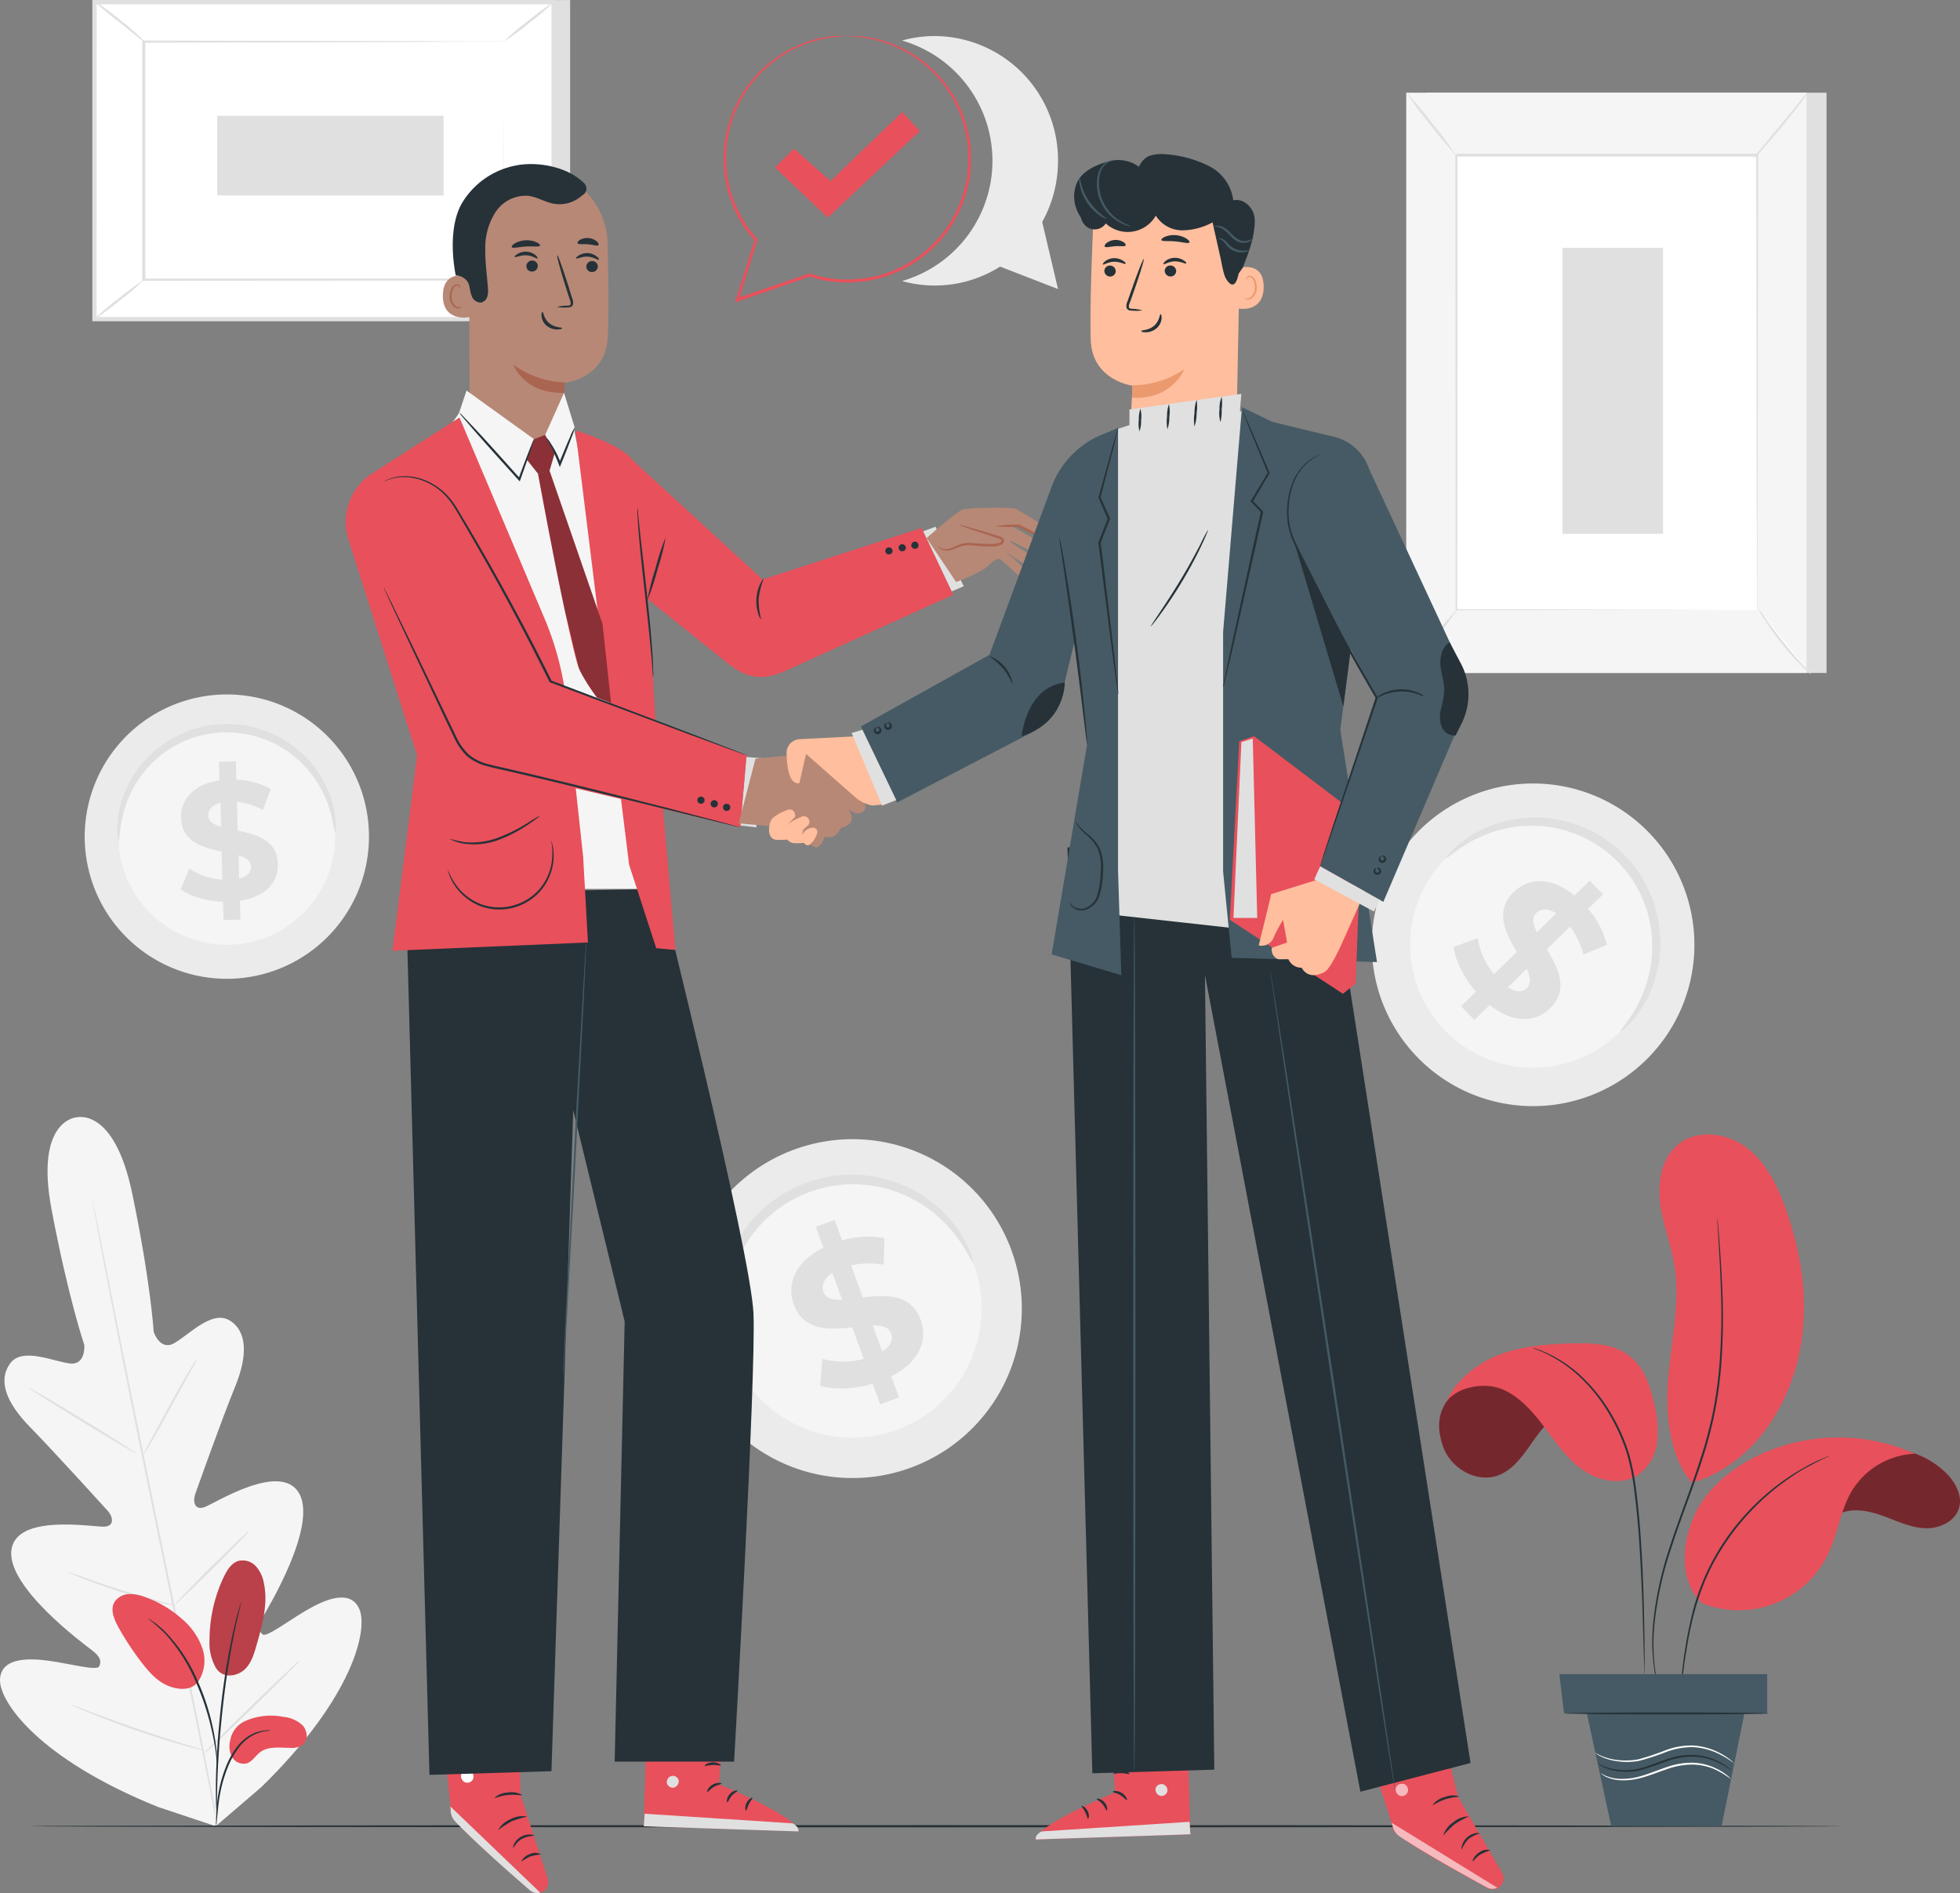 <svg xmlns="http://www.w3.org/2000/svg" viewBox="0 0 458.5 442.74"><rect x="0" y="0" width="458.5" height="442.74" fill="#808080" stroke="none"/><defs><style>.cls-1{fill:#f5f5f5;}.cls-2{fill:#e0e0e0;}.cls-3{fill:#fff;}.cls-4{fill:#ebebeb;}.cls-5{fill:#263238;}.cls-6{fill:#e8505b;}.cls-7{fill:#455a64;}.cls-8{fill:#b78876;}.cls-9{fill:#aa6550;}.cls-10{fill:#ffbe9d;}.cls-11{opacity:0.4;}.cls-12{opacity:0.6;}.cls-13{fill:#eb996e;}.cls-14{opacity:0.5;}.cls-15{opacity:0.2;}</style></defs><title>IMMAGINE_ACCORDO COMMERCIALE</title><g id="Livello_2" data-name="Livello 2"><g id="Background_Complete" data-name="Background Complete"><path class="cls-1" d="M17.63,261.38s9-3,13.32,17.82,5,32.27,5,32.27,1.42,4.49,4.72,2.71,8.84-7.88,13-5.39S58,317,55,324.31,46.17,348,45.65,349.48s-.27,3.87,2.18,3S65.74,341.67,70,349.3,62.73,376,61.5,378.15s-1,3.21-.12,4.07,5.81-3,10.33-5.63,10.21-4.94,12.32-.34-1.14,20.44-22.86,41.68l-10.71,9.18L37,422.62C8.85,411.28-.19,397.88,0,392.82s6.34-5.12,11.52-4.39,11.17,2.42,11.7,1.27.28-2.23-1.67-3.72S1.6,371.24,2.66,362.56s19.16-5.37,21.74-5.51,1.9-2.48.87-3.62S12.55,339.4,7,333.73s-7.55-10.87-4.6-14.89c2.85-3.87,10.3-.34,14,.05s3.33-4.31,3.33-4.31S16,303.72,12.06,282.86s5.76-21.53,5.76-21.53"/><path class="cls-2" d="M50.54,424.14c-2.95-15.3-7.2-36.42-12-59.72S29.48,320,26.45,304.73c-1.5-7.63-2.73-13.81-3.57-18.11-.43-2.12-.75-3.77-1-4.92-.12-.55-.2-1-.27-1.28a3.59,3.59,0,0,0-.11-.43l.06.44c.06.31.13.74.22,1.29.21,1.15.51,2.81.89,4.94.78,4.29,1.95,10.48,3.43,18.14,2.94,15.3,7.2,36.41,12,59.71s9.08,44.41,12.11,59.7"/><path class="cls-2" d="M46.19,317.64a5.15,5.15,0,0,0-.6.83c-.36.54-.86,1.35-1.47,2.35-1.22,2-2.82,4.82-4.53,8s-3.18,5.88-4.34,8.05c-.52.95-1,1.76-1.33,2.43a4.28,4.28,0,0,0-.45.92,4.3,4.3,0,0,0,.61-.82c.36-.55.87-1.36,1.46-2.36,1.2-2,2.76-4.86,4.47-8l4.4-8c.53-.95,1-1.76,1.34-2.43A3.9,3.9,0,0,0,46.19,317.64Z"/><path class="cls-2" d="M32.16,340.08c.07-.12-5.59-3.68-12.62-8s-12.81-7.67-12.88-7.55,5.58,3.68,12.62,8S32.09,340.19,32.16,340.08Z"/><path class="cls-2" d="M41.1,375.53a4.21,4.21,0,0,0-1-.33l-2.73-.74c-2.3-.63-5.48-1.51-9-2.6s-6.59-2.18-8.84-3l-2.66-.95a4.59,4.59,0,0,0-1-.3,4,4,0,0,0,.93.48c.61.27,1.5.65,2.61,1.09,2.23.89,5.33,2,8.82,3.13s6.69,1.93,9,2.47c1.17.27,2.11.47,2.77.6A4.62,4.62,0,0,0,41.1,375.53Z"/><path class="cls-2" d="M58.27,358a3.92,3.92,0,0,0-.75.61c-.46.42-1.11,1-1.91,1.79-1.6,1.53-3.78,3.66-6.17,6S44.9,371,43.36,372.6c-.76.8-1.38,1.44-1.8,1.9a3.48,3.48,0,0,0-.61.74s.29-.19.74-.61,1.12-1,1.91-1.79c1.6-1.52,3.79-3.65,6.18-6s4.53-4.55,6.07-6.13c.77-.8,1.38-1.45,1.8-1.9A3.79,3.79,0,0,0,58.27,358Z"/><path class="cls-2" d="M70.14,388.33a6.72,6.72,0,0,0-1,.79l-2.45,2.29c-2.06,1.94-4.88,4.65-8,7.67s-5.88,5.76-7.87,7.77l-2.35,2.4a6.55,6.55,0,0,0-.82.92,5.43,5.43,0,0,0,1-.79l2.45-2.28c2.06-2,4.88-4.66,8-7.68S65,393.66,67,391.65l2.34-2.39A6.9,6.9,0,0,0,70.14,388.33Z"/><path class="cls-2" d="M48.12,409.5a7,7,0,0,0-1.24-.45L43.45,408c-2.89-.9-6.89-2.16-11.26-3.67s-8.29-3-11.13-4L17.7,399a7.31,7.31,0,0,0-1.25-.41,7.17,7.17,0,0,0,1.18.59c.77.35,1.9.84,3.31,1.41,2.8,1.16,6.71,2.68,11.1,4.18s8.39,2.72,11.31,3.54c1.47.4,2.65.72,3.48.92A6.82,6.82,0,0,0,48.12,409.5Z"/><rect class="cls-2" x="333.65" y="21.68" width="93.63" height="135.71"/><rect class="cls-1" x="328.96" y="21.68" width="93.63" height="135.71"/><rect class="cls-3" x="340.6" y="36.38" width="70.36" height="106.31"/><path class="cls-2" d="M411,142.69s0-.18,0-.52,0-.85,0-1.51c0-1.33,0-3.29,0-5.83,0-5.09,0-12.52-.06-21.9,0-18.74-.07-45.29-.12-76.55l.24.23-70.36,0h0l.25-.25c0,40.1,0,77.08-.05,106.31l-.2-.2,51.21.1,14.15.06,3.71,0,1.29,0s-.42,0-1.24,0l-3.68,0-14.1,0-51.34.1h-.21v-.2c0-29.23,0-66.21-.05-106.31v-.26h.26l70.36,0h.23v.23c-.05,31.32-.09,57.92-.11,76.71,0,9.35-.05,16.76-.07,21.84,0,2.52,0,4.46,0,5.79,0,.64,0,1.13,0,1.48S411,142.69,411,142.69Z"/><path class="cls-2" d="M422.85,21.68a15.9,15.9,0,0,1-1.67,2.43c-1.08,1.45-2.63,3.43-4.39,5.57s-3.41,4-4.63,5.38a15.69,15.69,0,0,1-2.06,2.1,18,18,0,0,1,1.79-2.34l4.51-5.47c1.7-2.07,3.25-3.94,4.5-5.47A19.28,19.28,0,0,1,422.85,21.68Z"/><path class="cls-3" d="M411.32,142.35a86.86,86.86,0,0,0,12.27,15.35"/><path class="cls-2" d="M423.59,157.7a14.41,14.41,0,0,1-2.14-1.95,66.57,66.57,0,0,1-4.63-5.22,67.55,67.55,0,0,1-4.08-5.67,13.33,13.33,0,0,1-1.42-2.51,19.48,19.48,0,0,1,1.72,2.31c1,1.45,2.49,3.43,4.18,5.55s3.31,4,4.49,5.29A18.77,18.77,0,0,1,423.59,157.7Z"/><path class="cls-3" d="M329,157.28l12.26-15.13"/><path class="cls-2" d="M341.21,142.15a91.27,91.27,0,0,1-5.93,7.73,92.57,92.57,0,0,1-6.33,7.4,92.87,92.87,0,0,1,5.93-7.72A93.93,93.93,0,0,1,341.21,142.15Z"/><path class="cls-2" d="M329,21.68a83.94,83.94,0,0,1,6,7.12,84.45,84.45,0,0,1,5.55,7.43,82.84,82.84,0,0,1-6-7.12A83.47,83.47,0,0,1,329,21.68Z"/><rect class="cls-2" x="365.48" y="57.96" width="23.56" height="66.89"/><polygon class="cls-2" points="133.37 0 133.37 74.78 25.97 74.78 22.11 0.52 133.37 0"/><rect class="cls-3" x="38.76" y="-16.13" width="74.09" height="107.4" transform="translate(38.23 113.37) rotate(-90)"/><path class="cls-2" d="M130,75.13H21.6V0H130Zm-107.4-1H129V1H22.61Z"/><rect class="cls-3" x="33.74" y="9.73" width="84.13" height="55.68"/><path class="cls-2" d="M117.87,9.73h-.41l-1.2,0-4.62,0L94.3,9.85,33.74,10,34,9.73c0,17,0,35.86,0,55.68h0l-.26-.26,84.13,0-.21.21c0-16.94.08-30.84.11-40.51,0-4.84,0-8.62,0-11.21q0-1.92,0-2.94c0-.67,0-1,0-1s0,.32,0,1,0,1.64,0,2.9c0,2.58,0,6.34,0,11.16,0,9.7.06,23.64.11,40.64v.21h-.21l-84.13.06h-.27v-.27h0c0-19.82,0-38.67,0-55.68V9.48h.25l60.72.12,17.28.06,4.57,0h1.17Z"/><path class="cls-2" d="M22.1.32A8.72,8.72,0,0,1,24,1.51c1.1.79,2.6,1.92,4.21,3.21s3,2.52,4,3.43a8.94,8.94,0,0,1,1.54,1.58c-.1.11-2.69-2-5.91-4.59A60.94,60.94,0,0,1,22.1.32Z"/><path class="cls-2" d="M129.5.52a51.44,51.44,0,0,1-5.65,4.81,52,52,0,0,1-6,4.4,51.44,51.44,0,0,1,5.65-4.81A53.5,53.5,0,0,1,129.5.52Z"/><path class="cls-3" d="M129.42,74.63l-12-9.71"/><path class="cls-2" d="M117.44,64.92a57.5,57.5,0,0,1,6.16,4.65,56.38,56.38,0,0,1,5.82,5.06A56.36,56.36,0,0,1,123.26,70,56.38,56.38,0,0,1,117.44,64.92Z"/><path class="cls-2" d="M22.1,74.62a50.44,50.44,0,0,1,5.6-4.76,51.58,51.58,0,0,1,5.92-4.35A49.72,49.72,0,0,1,28,70.27,50.17,50.17,0,0,1,22.1,74.62Z"/><rect class="cls-2" x="67.97" y="9.93" width="18.64" height="52.94" transform="translate(40.89 113.69) rotate(-90)"/><path class="cls-4" d="M384.66,248.28A37.73,37.73,0,1,1,386,195,37.7,37.7,0,0,1,384.66,248.28Z"/><path class="cls-1" d="M378.49,241.76a28.76,28.76,0,1,1,1-40.61A28.73,28.73,0,0,1,378.49,241.76Z"/><path class="cls-2" d="M379.14,241.14c-.13-.13.7-1.08,2-2.94a30.26,30.26,0,0,0,4.12-8.47,29.64,29.64,0,0,0,1.17-6.35A28.39,28.39,0,0,0,386,216a26.54,26.54,0,0,0-1-3.86,28.16,28.16,0,0,0-1.64-3.82,27.1,27.1,0,0,0-2.28-3.66,30.48,30.48,0,0,0-2.89-3.37,31.31,31.31,0,0,0-3.39-2.86,26.61,26.61,0,0,0-3.68-2.24,27,27,0,0,0-3.84-1.61,26.5,26.5,0,0,0-3.87-1,28.73,28.73,0,0,0-7.38-.38,29.55,29.55,0,0,0-6.35,1.23,30.58,30.58,0,0,0-8.43,4.2c-1.84,1.3-2.78,2.14-2.91,2s.65-1.14,2.38-2.68a26.55,26.55,0,0,1,8.46-5,28.67,28.67,0,0,1,14.56-1.38,27.81,27.81,0,0,1,4.18,1,29.34,29.34,0,0,1,8.15,4.07,29,29,0,0,1,6.78,6.72,29.25,29.25,0,0,1,2.43,4,28.82,28.82,0,0,1,1.71,4.15,26.87,26.87,0,0,1,1,4.16,28.9,28.9,0,0,1-1.24,14.59,26.7,26.7,0,0,1-4.92,8.5C380.27,240.47,379.23,241.23,379.14,241.14Z"/><path class="cls-2" d="M348.49,235.05l-3.58,3.5-3.12-3.2,3.48-3.41c-2.9-3.36-4.87-7.36-5.21-10.47l5.62-2.05a18,18,0,0,0,3.79,8.43l5.34-5.22c-2.6-4.39-5.29-9.52-.71-14,3.4-3.31,8.71-3.69,14.22.8l3.56-3.46,3.12,3.2-3.49,3.4A20.27,20.27,0,0,1,375.9,221l-5.5,2.24a18.59,18.59,0,0,0-3.11-6.53L361.84,222c2.64,4.36,5.26,9.42.75,13.83C359.26,239.1,354,239.48,348.49,235.05Zm11-17,4.55-4.43c-2-1.32-3.63-1.09-4.69-.06S358.59,216.2,359.52,218Zm-2.34,13c1.12-1.1.82-2.62,0-4.46l-4.42,4.31C354.63,232.18,356.15,232.08,357.18,231.08Z"/><path class="cls-4" d="M236.82,293a39.62,39.62,0,1,1-50.37-24.38A39.57,39.57,0,0,1,236.82,293Z"/><path class="cls-1" d="M227.92,296.11a30.19,30.19,0,1,1-38.39-18.58A30.17,30.17,0,0,1,227.92,296.11Z"/><path class="cls-2" d="M227.6,295.21c-.17.07-.73-1.14-1.94-3.17a32.51,32.51,0,0,0-6.32-7.6,31.13,31.13,0,0,0-5.58-3.88,30.5,30.5,0,0,0-7.24-2.76,27.72,27.72,0,0,0-4.14-.69A28.83,28.83,0,0,0,198,277a30.23,30.23,0,0,0-4.48.59,31.65,31.65,0,0,0-4.47,1.32,31.3,31.3,0,0,0-4.21,2,28.28,28.28,0,0,0-3.74,2.55,27.58,27.58,0,0,0-3.2,3,28.43,28.43,0,0,0-2.62,3.27,30,30,0,0,0-3.56,6.89,31.34,31.34,0,0,0-1.57,6.61,31.91,31.91,0,0,0,.36,9.87c.45,2.32.84,3.6.67,3.66s-.81-1.11-1.54-3.44a28,28,0,0,1-1.12-10.25,30.2,30.2,0,0,1,5-14.53,29.44,29.44,0,0,1,2.76-3.57,30,30,0,0,1,3.4-3.25,31.14,31.14,0,0,1,4-2.78,33.13,33.13,0,0,1,4.53-2.17,34,34,0,0,1,4.83-1.41,31.07,31.07,0,0,1,4.84-.6,29.4,29.4,0,0,1,4.71.16,28.67,28.67,0,0,1,4.43.82,30.78,30.78,0,0,1,7.67,3.16,30.47,30.47,0,0,1,5.74,4.34,28,28,0,0,1,6,8.38C227.46,293.84,227.73,295.17,227.6,295.21Z"/><path class="cls-2" d="M208.51,321.89l1.79,4.94-4.41,1.6-1.75-4.81c-4.46,1.32-9.15,1.47-12.27.46l.48-6.27a19.05,19.05,0,0,0,9.7,0l-2.68-7.37c-5.33.58-11.4.93-13.69-5.38-1.69-4.68.25-9.93,6.94-13.25l-1.78-4.9,4.41-1.6,1.75,4.81a21.22,21.22,0,0,1,9.93-.56l-.23,6.23a19.21,19.21,0,0,0-7.59.16l2.72,7.5c5.32-.63,11.3-1,13.55,5.27C217.05,313.35,215.14,318.54,208.51,321.89ZM197,304l-2.28-6.27c-2.14,1.38-2.6,3-2.08,4.45S194.85,304.07,197,304Zm11.45,7.88c-.56-1.54-2.14-1.92-4.28-1.89l2.21,6.09C208.43,314.77,209,313.27,208.47,311.86Z"/><path class="cls-4" d="M86.31,195.18a33.25,33.25,0,1,1-33.66-32.76A33.21,33.21,0,0,1,86.31,195.18Z"/><path class="cls-1" d="M78.4,195.28a25.34,25.34,0,1,1-25.65-25A25.3,25.3,0,0,1,78.4,195.28Z"/><path class="cls-2" d="M78.39,194.48c-.16,0-.28-1.1-.71-3a26.84,26.84,0,0,0-3-7.73,26.49,26.49,0,0,0-3.41-4.56,26,26,0,0,0-5-4.12,22.49,22.49,0,0,0-3.12-1.64,23.86,23.86,0,0,0-3.45-1.23,25.1,25.1,0,0,0-3.73-.72A26.71,26.71,0,0,0,52,171.3a27.42,27.42,0,0,0-3.88.48,25.19,25.19,0,0,0-3.65,1,25.1,25.1,0,0,0-6.3,3.44,25.14,25.14,0,0,0-4.65,4.55,25.4,25.4,0,0,0-3,4.84,27,27,0,0,0-2.33,8c-.26,2-.28,3.08-.44,3.08s-.35-1.1-.31-3.14a23.34,23.34,0,0,1,1.82-8.46,25.36,25.36,0,0,1,3-5.26,26.51,26.51,0,0,1,4.85-5,26,26,0,0,1,3.14-2.1,25,25,0,0,1,3.58-1.69,26.27,26.27,0,0,1,3.93-1.16,28.73,28.73,0,0,1,4.19-.52,26.77,26.77,0,0,1,4.21.16,25.09,25.09,0,0,1,4,.8,24.81,24.81,0,0,1,3.71,1.37,24.43,24.43,0,0,1,3.31,1.82,25.39,25.39,0,0,1,8.69,9.53,23.29,23.29,0,0,1,2.56,8.27C78.64,193.35,78.5,194.48,78.39,194.48Z"/><path class="cls-2" d="M56.12,210.67l.12,4.41-3.94.11-.12-4.29c-3.9-.14-7.68-1.26-9.89-2.89l2-4.87A15.91,15.91,0,0,0,52,205.73l-.17-6.58c-4.41-.94-9.33-2.27-9.48-7.9-.11-4.18,2.82-7.84,9-8.72l-.12-4.37,3.94-.11.12,4.29a17.89,17.89,0,0,1,8.06,2.19l-1.84,4.9a16.24,16.24,0,0,0-6.09-1.89l.19,6.7c4.4.91,9.24,2.24,9.39,7.79C65.18,206.13,62.28,209.76,56.12,210.67Zm-4.41-17.31-.15-5.59c-2.08.53-2.87,1.69-2.84,3S50,192.86,51.71,193.36Zm7,9.32c0-1.38-1.2-2.1-2.91-2.65l.15,5.44C57.94,205,58.78,203.94,58.74,202.68Z"/><path class="cls-4" d="M243.8,51.91a29.37,29.37,0,0,0,3.7-14.3A29,29,0,0,0,218.66,8.43,28.52,28.52,0,0,0,211,9.48a29.27,29.27,0,0,1,0,56.25,28.56,28.56,0,0,0,22.95-3.38L247.5,67.6Z"/></g><g id="Floor"><path class="cls-5" d="M431.32,427.11c0,.14-95.09.26-212.36.26s-212.38-.12-212.38-.26,95.07-.26,212.38-.26S431.32,427,431.32,427.11Z"/></g><g id="Character_1" data-name="Character 1"><path class="cls-6" d="M121,395l.81,24.88,6.32,19.5a2.54,2.54,0,0,1-1.8,3.26h0a2.54,2.54,0,0,1-2.28-.53c-4-3.43-18.63-16.11-18.59-17.93,0-2.11-2.61-26.19-2.61-26.19Z"/><path class="cls-2" d="M126.37,442.64l-21-20.14.06,1.05a3.82,3.82,0,0,0,1.05,2.44c1.68,1.77,6.43,6.55,17.51,16.13a2.56,2.56,0,0,0,2.35.52Z"/><path class="cls-3" d="M110.06,414.2a1.53,1.53,0,0,1,.53,2,1.47,1.47,0,0,1-2,.54,1.62,1.62,0,0,1-.56-2.11,1.55,1.55,0,0,1,2.11-.34"/><path class="cls-5" d="M120.08,432.1c.14.06.63-1.27,2.07-2.06a7.72,7.72,0,0,1,2.83-.7c0-.07-.3-.24-.89-.29a4.07,4.07,0,0,0-3.79,2.13C120,431.71,120,432.08,120.08,432.1Z"/><path class="cls-5" d="M122,435.33a19.54,19.54,0,0,1,2.14-1.19,21.15,21.15,0,0,1,2.41-.45,2.85,2.85,0,0,0-2.6-.07C122.55,434.13,121.9,435.27,122,435.33Z"/><path class="cls-5" d="M116.54,428a28.39,28.39,0,0,1,3.19-2.06,24.78,24.78,0,0,1,3.64-1.06,5.63,5.63,0,0,0-3.87.56A5.76,5.76,0,0,0,116.54,428Z"/><path class="cls-5" d="M115.66,420.47c.08.15,1.42-.5,3.2-.67s3.23.19,3.27,0a4.88,4.88,0,0,0-3.32-.57A5,5,0,0,0,115.66,420.47Z"/><path class="cls-5" d="M115.24,413.17a12.14,12.14,0,0,1,3.31-.78,11.93,11.93,0,0,1,3.34.64s-.25-.35-.84-.65a5.55,5.55,0,0,0-5,.11C115.48,412.81,115.2,413.12,115.24,413.17Z"/><path class="cls-5" d="M118.43,411a2.15,2.15,0,0,0,0-.94,6.53,6.53,0,0,0-.88-2.42,2.94,2.94,0,0,0-1.32-1.32,1,1,0,0,0-1.14.29,1.62,1.62,0,0,0-.33,1.15,3.58,3.58,0,0,0,3.34,3.15,4.18,4.18,0,0,0,4-2.41,1.46,1.46,0,0,0,0-1.21,1,1,0,0,0-1.08-.47,3.53,3.53,0,0,0-1.59.94,7.25,7.25,0,0,0-1.59,2,2.2,2.2,0,0,0-.33.88,11.63,11.63,0,0,1,2.17-2.62,3.39,3.39,0,0,1,1.41-.78.55.55,0,0,1,.59.25,1,1,0,0,1,0,.8,3.76,3.76,0,0,1-3.48,2.05,3.13,3.13,0,0,1-2.87-2.64,1.17,1.17,0,0,1,.2-.81.54.54,0,0,1,.62-.17,2.61,2.61,0,0,1,1.14,1.09A9.71,9.71,0,0,1,118.43,411Z"/><path class="cls-6" d="M169.48,398.7l-1.29,18.6s18.49,7.56,18.58,11l-36.17-1.21.82-29.07Z"/><path class="cls-2" d="M157.06,415.36A1.5,1.5,0,0,0,156,417a1.43,1.43,0,0,0,1.63,1.08,1.56,1.56,0,0,0,1.13-1.76,1.45,1.45,0,0,0-1.81-.93"/><path class="cls-2" d="M150.6,427.12l.2-2.93,34.61,2.25s1.58.76,1.36,1.89Z"/><path class="cls-5" d="M168.79,417.14c0,.18-.9.23-1.79.77s-1.37,1.26-1.53,1.19.13-1.09,1.22-1.72S168.83,417,168.79,417.14Z"/><path class="cls-5" d="M172.53,418.83c0,.18-.74.45-1.37,1.18s-.82,1.51-1,1.5-.25-1,.54-1.91S172.53,418.67,172.53,418.83Z"/><path class="cls-5" d="M174.53,423.45c-.16,0-.38-.86.11-1.81s1.32-1.31,1.39-1.16-.45.65-.84,1.43S174.71,423.44,174.53,423.45Z"/><path class="cls-5" d="M168.61,412.87c-.08.15-.88-.12-1.88-.08s-1.79.32-1.88.17.68-.76,1.86-.79S168.7,412.73,168.61,412.87Z"/><path class="cls-5" d="M168.8,409.11A3.41,3.41,0,0,1,167,409a8.44,8.44,0,0,1-1.88-.65,9.72,9.72,0,0,1-1-.58,2.31,2.31,0,0,1-.53-.45.76.76,0,0,1-.05-.94,1,1,0,0,1,.79-.38,2.17,2.17,0,0,1,.67.12,6.19,6.19,0,0,1,1.12.42,6.31,6.31,0,0,1,1.63,1.15c.81.81,1.08,1.48,1,1.51s-.48-.51-1.31-1.18a7.67,7.67,0,0,0-1.58-1,7.78,7.78,0,0,0-1-.35c-.38-.11-.71-.13-.81,0s0,.09,0,.2a1.68,1.68,0,0,0,.39.33,10.9,10.9,0,0,0,.94.58,11.2,11.2,0,0,0,1.73.73A10.88,10.88,0,0,1,168.8,409.11Z"/><path class="cls-5" d="M168.56,409.35a2.92,2.92,0,0,1-.42-1.76,6,6,0,0,1,.81-3.06,1.52,1.52,0,0,1,1.19-.88.85.85,0,0,1,.74.53,2.31,2.31,0,0,1,.16.67,3.8,3.8,0,0,1,0,1.22,4.17,4.17,0,0,1-.83,1.85c-.74.91-1.48,1.1-1.5,1s.57-.41,1.15-1.3a4.27,4.27,0,0,0,.63-1.68,4.1,4.1,0,0,0,0-1.05c0-.38-.18-.7-.33-.66s-.49.27-.65.57a5.14,5.14,0,0,0-.48,1,6.25,6.25,0,0,0-.41,1.79C168.49,408.66,168.66,409.33,168.56,409.35Z"/><polygon class="cls-5" points="95.12 215.05 100.46 415.1 129 414.24 135.8 208.23 95.12 215.05"/><path class="cls-5" d="M154.43,207.89s21.18,84.81,21.83,99.27S171.73,412,171.73,412H143.79l2.34-102.93L124.91,222,130,208.34Z"/><path class="cls-7" d="M137.19,218.31a1.1,1.1,0,0,1,0,.27l0,.79c0,.74-.06,1.76-.11,3-.12,2.69-.3,6.5-.52,11.2-.48,9.49-1.15,22.54-1.89,36.95s-1.52,27.46-2,36.95c-.29,4.69-.52,8.51-.68,11.19-.09,1.29-.16,2.31-.21,3.05,0,.32,0,.58-.07.79a1.3,1.3,0,0,1,0,.27,1.3,1.3,0,0,1,0-.28c0-.2,0-.46,0-.79,0-.73.07-1.75.12-3,.12-2.69.3-6.51.51-11.2.49-9.5,1.16-22.55,1.89-37s1.52-27.46,2.05-37c.28-4.69.51-8.51.68-11.19.09-1.29.16-2.31.21-3,0-.33,0-.59.07-.79A.72.72,0,0,1,137.19,218.31Z"/><path class="cls-1" d="M134.05,99.15s10.37,51.44,10.52,65.93,5.24,42.81,5.24,42.81h-44.9l-1-78.37-3.2-23.37,6.74-9.62Z"/><path class="cls-6" d="M134.6,100.67s10.71,3.14,13.54,7.1c2.23,3.13,5.25,62.3,5.25,62.3L158,222.18l-4.49-.42-6.34-19.51Z"/><path class="cls-6" d="M148.14,107.77l30.24,27.75,37.21-12.05L223,139.09l-39.71,18c-5.67,2.42-9.23,1.09-13.17-2.06L149.3,138.36Z"/><path class="cls-5" d="M208.67,128.45a.81.81,0,1,1-1.44.76.8.8,0,0,1,.33-1.1A.83.83,0,0,1,208.67,128.45Z"/><path class="cls-5" d="M208,129.67a.69.69,0,0,1-.25,0,.86.86,0,0,1-.5-.4.89.89,0,0,1-.06-.64.82.82,0,0,1,.41-.5.79.79,0,0,1,.64-.06.82.82,0,0,1,.56,1,.79.79,0,0,1-.41.5A.78.78,0,0,1,208,129.67Zm0-1.63a.84.84,0,0,0-.37.09.81.81,0,0,0-.38.47.78.78,0,0,0,.06.6.76.76,0,0,0,.47.39.79.79,0,0,0,.6-.06.81.81,0,0,0,.38-.47.79.79,0,0,0-.76-1Z"/><path class="cls-5" d="M211.78,127.7a.81.81,0,1,1-1.43.77.8.8,0,0,1,.33-1.1A.82.82,0,0,1,211.78,127.7Z"/><path class="cls-5" d="M211.07,128.93a.69.69,0,0,1-.25,0,.86.86,0,0,1-.5-.4.85.85,0,0,1,.35-1.14.84.84,0,0,1,.64-.07.88.88,0,0,1,.5.41.84.84,0,0,1,.06.64.85.85,0,0,1-.41.5A.78.78,0,0,1,211.07,128.93Zm0-1.63a.84.84,0,0,0-.37.09.8.8,0,0,0,.15,1.46.83.83,0,0,0,.6-.06.79.79,0,0,0,.32-1.07.76.76,0,0,0-.47-.39A.85.85,0,0,0,211.06,127.3Z"/><path class="cls-5" d="M214.75,127.11a.8.8,0,0,1-.33,1.1.83.83,0,0,1-1.11-.34.81.81,0,0,1,1.44-.76Z"/><path class="cls-5" d="M214,128.33a.69.69,0,0,1-.25,0,.82.82,0,0,1-.56-1,.79.79,0,0,1,.41-.5.84.84,0,0,1,1.14.34h0a.85.85,0,0,1-.35,1.14A.78.78,0,0,1,214,128.33Zm0-1.63a.84.84,0,0,0-.37.09.81.81,0,0,0-.38.47.78.78,0,0,0,.06.6.78.78,0,0,0,1.07.33.79.79,0,0,0,.32-1.07h0A.78.78,0,0,0,214,126.7Z"/><polygon class="cls-2" points="215.96 124.25 218.84 123.19 225.45 137.11 222.64 138.31 215.96 124.25"/><path class="cls-5" d="M149.11,118.74a9,9,0,0,1,.17,1.55c.11,1.1.26,2.52.44,4.24.41,3.67,1,8.57,1.58,14s1.09,10.42,1.31,14c.12,1.8.17,3.26.18,4.27a7.72,7.72,0,0,1,0,1.57,9.61,9.61,0,0,1-.15-1.56c-.07-1-.18-2.46-.35-4.25-.32-3.58-.85-8.52-1.46-14s-1.14-10.41-1.43-14c-.15-1.8-.23-3.25-.27-4.26A8,8,0,0,1,149.11,118.74Z"/><path class="cls-5" d="M155.72,125.68a58.16,58.16,0,0,1-1.9,7.46,58,58,0,0,1-2.39,7.31,57,57,0,0,1,1.89-7.46A55.16,55.16,0,0,1,155.72,125.68Z"/><path class="cls-5" d="M178.06,144.9a3.35,3.35,0,0,1-.67-1.33,9.55,9.55,0,0,1,.44-7c.41-.83.78-1.27.83-1.23a18.46,18.46,0,0,0-1.2,4.73A18.87,18.87,0,0,0,178.06,144.9Z"/><polygon class="cls-2" points="174.6 177.04 178.47 177.34 176.94 193.49 173.2 193.06 174.6 177.04"/><path class="cls-6" d="M107.49,97.65,86.62,111a13.54,13.54,0,0,0-5.05,15.37l16,50.29-5.77,45.7,45.74-1.94-1.12-20-3.88-35.84a71.14,71.14,0,0,0-4.91-19.34Z"/><path class="cls-6" d="M85.69,129.09l20.87,43.67a12.94,12.94,0,0,0,8.68,7l57.92,13.72,1.48-16.87L130.43,160l-22.24-42.69a12.71,12.71,0,0,0-17.82-5h0A12.71,12.71,0,0,0,85.69,129.09Z"/><path class="cls-5" d="M174.64,176.62a.78.78,0,0,1-.24-.06l-.68-.23-2.62-.94-9.7-3.57L128.71,159.6l-.09,0-.05-.09c-1.23-2.45-2.53-5-3.85-7.63-3.62-7.06-7.23-13.71-10.61-19.7-1.69-3-3.32-5.83-4.86-8.48L107,119.85c-.36-.61-.72-1.2-1.1-1.76a14.76,14.76,0,0,0-1.18-1.58,13.9,13.9,0,0,0-5.56-4,12.55,12.55,0,0,0-5.13-.92,9.24,9.24,0,0,0-4.3,1.15l.24-.17a3.88,3.88,0,0,1,.77-.42,8.92,8.92,0,0,1,3.28-.76,12.56,12.56,0,0,1,5.24.85,14.87,14.87,0,0,1,7,5.67c.4.56.77,1.16,1.12,1.77l2.27,3.8c1.56,2.64,3.2,5.47,4.91,8.46,3.4,6,7,12.63,10.66,19.7,1.33,2.61,2.63,5.18,3.84,7.64l-.14-.13,32.63,12.38,9.64,3.72,2.59,1,.67.28Z"/><path class="cls-5" d="M164.8,187.14a.82.82,0,0,1-1.64,0,.82.82,0,1,1,1.64,0Z"/><path class="cls-5" d="M164,188a.85.85,0,1,1,.84-.84A.85.85,0,0,1,164,188Zm0-1.64a.8.8,0,1,0,.79.8A.79.79,0,0,0,164,186.34Z"/><path class="cls-5" d="M167.9,188a.82.82,0,0,1-1.64,0,.82.82,0,0,1,1.64,0Z"/><path class="cls-5" d="M167.08,188.79a.84.84,0,1,1,.84-.84A.84.84,0,0,1,167.08,188.79Zm0-1.63a.79.79,0,1,0,.79.79A.79.79,0,0,0,167.08,187.16Z"/><circle class="cls-5" cx="169.98" cy="188.82" r="0.82"/><path class="cls-5" d="M170,189.66a.84.84,0,1,1,.84-.84A.84.84,0,0,1,170,189.66Zm0-1.63a.79.79,0,0,0,0,1.58.79.79,0,0,0,0-1.58Z"/><path class="cls-5" d="M173.16,193.49l-.28-.05-.81-.18-3.12-.75-11.46-2.82c-9.67-2.37-23-5.73-37.82-9.16-1.85-.44-3.68-.79-5.49-1.28a12,12,0,0,1-5-2.47,14.27,14.27,0,0,1-3-4.4L104,167.82,96.52,152l-5-10.68-1.33-2.91-.34-.76a1.63,1.63,0,0,1-.1-.27s.06.08.15.24l.38.75,1.43,2.87c1.23,2.54,3,6.15,5.16,10.61l7.59,15.76c.71,1.48,1.45,3,2.19,4.55a14.12,14.12,0,0,0,2.93,4.24,11.53,11.53,0,0,0,4.75,2.35c1.77.48,3.62.83,5.47,1.28,14.81,3.43,28.14,6.84,37.79,9.31l11.42,3,3.09.84.8.23A1.08,1.08,0,0,1,173.16,193.49Z"/><path class="cls-5" d="M126.38,190.75s-.22.24-.69.58-1.14.84-2,1.41a32.1,32.1,0,0,1-7.2,3.74,16.33,16.33,0,0,1-8.06.81,11,11,0,0,1-2.38-.68,3,3,0,0,1-.79-.43,31.62,31.62,0,0,0,3.22.75,17.51,17.51,0,0,0,7.84-.94,38.46,38.46,0,0,0,7.17-3.56A26.1,26.1,0,0,1,126.38,190.75Z"/><path class="cls-5" d="M128.92,196.55a1.46,1.46,0,0,1,.14.38,8.83,8.83,0,0,1,.27,1.12,12.52,12.52,0,0,1,0,4.24,13,13,0,0,1-2.6,5.72,12.83,12.83,0,0,1-14.12,4,13,13,0,0,1-5.19-3.55,12.29,12.29,0,0,1-2.24-3.61,11.37,11.37,0,0,1-.35-1.09c-.06-.26-.09-.4-.07-.4a15.08,15.08,0,0,0,2.93,4.85,13,13,0,0,0,5.08,3.35,12.53,12.53,0,0,0,13.58-3.8,12.85,12.85,0,0,0,2.61-5.49A15.24,15.24,0,0,0,128.92,196.55Z"/><path class="cls-8" d="M109.74,57.84l.13,37.26a11.08,11.08,0,0,0,11.67,11h0A11.1,11.1,0,0,0,132,95c0-2.81,0-5.15,0-5.43,0,0,9.48-.93,10.13-10.32.32-4.54.2-13.94,0-22.44a17.52,17.52,0,0,0-16.53-17.09l-.91,0C114.92,39.7,109.45,48,109.74,57.84Z"/><path class="cls-9" d="M132.06,89.44a21.82,21.82,0,0,1-12-4.18s2.51,6.93,11.93,6.62Z"/><path class="cls-5" d="M139.85,62.34a1.34,1.34,0,0,1-1.38,1.28,1.28,1.28,0,0,1-1.31-1.29,1.35,1.35,0,0,1,1.37-1.28A1.3,1.3,0,0,1,139.85,62.34Z"/><path class="cls-5" d="M140.11,60.76c-.17.16-1.15-.65-2.59-.73s-2.55.59-2.69.4.11-.39.59-.7a3.67,3.67,0,0,1,2.17-.53,3.5,3.5,0,0,1,2,.79C140.07,60.36,140.2,60.68,140.11,60.76Z"/><path class="cls-5" d="M125.81,62.23a1.34,1.34,0,0,1-1.37,1.28,1.28,1.28,0,0,1-1.31-1.29,1.34,1.34,0,0,1,1.37-1.28A1.28,1.28,0,0,1,125.81,62.23Z"/><path class="cls-5" d="M125.74,60.43c-.18.17-1.15-.65-2.6-.72s-2.54.58-2.69.39.12-.38.6-.69a3.69,3.69,0,0,1,2.16-.54,3.63,3.63,0,0,1,2.06.79C125.69,60,125.82,60.36,125.74,60.43Z"/><path class="cls-5" d="M130.31,71.78a10.24,10.24,0,0,1,2.37-.29c.37,0,.73-.07.8-.32a1.9,1.9,0,0,0-.18-1.1c-.3-.91-.61-1.87-.93-2.87-1.29-4.09-2.2-7.44-2-7.49S131.68,62.93,133,67c.3,1,.6,2,.88,2.88a2.12,2.12,0,0,1,.11,1.46.93.93,0,0,1-.64.5,3,3,0,0,1-.63.06A9,9,0,0,1,130.31,71.78Z"/><path class="cls-5" d="M126.32,57.43c-.17.39-1.6.12-3.3.23s-3.11.49-3.31.12c-.09-.17.17-.53.74-.87a5.73,5.73,0,0,1,5-.27C126.1,56.92,126.39,57.25,126.32,57.43Z"/><path class="cls-5" d="M140,57.31c-.27.31-1.25-.08-2.44-.17s-2.22.1-2.44-.26c-.09-.17.09-.49.55-.78a3.44,3.44,0,0,1,2-.42,3.37,3.37,0,0,1,1.91.77C140,56.81,140.11,57.16,140,57.31Z"/><path class="cls-8" d="M110.11,64.84c-.16-.08-6.35-2.27-6.51,4.16s6.33,5.27,6.35,5.09S110.11,64.84,110.11,64.84Z"/><path class="cls-9" d="M108,71.6s-.11.08-.3.16a1.1,1.1,0,0,1-.84,0,2.77,2.77,0,0,1-1.22-2.52,3.68,3.68,0,0,1,.35-1.59,1.28,1.28,0,0,1,.87-.84.57.57,0,0,1,.65.32c.08.18,0,.31.07.32s.14-.1.1-.37a.76.76,0,0,0-.25-.41.83.83,0,0,0-.61-.18,1.58,1.58,0,0,0-1.2,1,3.81,3.81,0,0,0-.43,1.78,2.9,2.9,0,0,0,1.57,2.82,1.17,1.17,0,0,0,1-.14C108,71.76,108.07,71.61,108,71.6Z"/><path class="cls-5" d="M106.55,64.42a3.39,3.39,0,0,1,3,1.76c.36.94.4,2,.76,2.93a2.27,2.27,0,0,0,2.25,1.65A2,2,0,0,0,114,69.37a5.54,5.54,0,0,0,.13-2.07c-.2-3-.67-6-.61-9.06a15.47,15.47,0,0,1,2.39-8.63,8.48,8.48,0,0,1,7.76-3.8c2,.28,3.76,1.42,5.72,1.81a7.84,7.84,0,0,0,6.65-1.8,3.54,3.54,0,0,1,.32-.23,1.73,1.73,0,0,0,.73-2,1.58,1.58,0,0,0-.34-.63c-3.73-3.87-10.77-5.29-16-4.27a18.79,18.79,0,0,0-12.87,9.14c-2.51,4.75-2.24,11.56-1.28,16.56"/><path class="cls-5" d="M126.9,72.92c.24,0,.24,1.55,1.58,2.66s3,.94,3,1.15-.37.31-1.08.33a3.92,3.92,0,0,1-2.52-.88A3.4,3.4,0,0,1,126.68,74C126.62,73.29,126.8,72.91,126.9,72.92Z"/><path class="cls-8" d="M216.76,125.83s7.05-6.19,8.38-6.64,12-.66,12.66-.12,11.46,6.42,9.68,7.32-9.23-3.32-9.23-3.32l-1.25.17s6.5,3.47,7.65,4.8,0,2.71-1.16,2.14-6.79-3.78-7.23-3.66,5.94,3.86,6.53,4.55c.79.93.28,2.73-.95,2.21-.72-.31-6.6-4.21-6.6-4.21a59.14,59.14,0,0,1,4.76,4.36c.52,1-.48,1.9-1.51,1.27-.7-.43-3.73-3.4-4.67-4,0,0-1-.07-2.57,1.56s-7.58,3.87-7.58,3.87Z"/><path class="cls-9" d="M247.45,126.41a5.45,5.45,0,0,1-2.28-.14,13.28,13.28,0,0,1-2.39-.72c-.83-.39-1.74-.86-2.7-1.34l-2-1,.14,0a32.81,32.81,0,0,1-5.46-.15,31.61,31.61,0,0,1,5.45-.39h.06l.07,0,2,1,2.66,1.37a15.84,15.84,0,0,0,2.27.81C246.59,126.24,247.46,126.32,247.45,126.41Z"/><path class="cls-8" d="M219.38,127.62a2.41,2.41,0,0,0,2.65.92c1-.21,1.87-.75,2.83-1,2.89-.83,6.1.71,8.94-.26.4-.13.84-.43.8-.84s-.48-.58-.85-.7l-9.48-3"/><path class="cls-9" d="M224.27,122.69a4.92,4.92,0,0,1,1.06.22c.67.18,1.63.46,2.82.81l4.16,1.26,1.2.37c.38.15.93.18,1.29.77a.85.85,0,0,1-.15.93,1.69,1.69,0,0,1-.68.44,6.39,6.39,0,0,1-1.44.32,37,37,0,0,1-5.35-.29,7.59,7.59,0,0,0-2.23.21c-.67.19-1.29.48-1.88.69a3.5,3.5,0,0,1-3,0c-.64-.38-.74-.83-.72-.83a2.77,2.77,0,0,0,.82.63,3.37,3.37,0,0,0,2.72-.2,20.15,20.15,0,0,1,1.9-.77,7.66,7.66,0,0,1,2.38-.28,44.76,44.76,0,0,0,5.27.25,5.92,5.92,0,0,0,1.29-.29c.39-.14.66-.42.54-.6s-.54-.36-1-.49l-1.2-.39L228,124.1c-1.17-.4-2.12-.73-2.77-1A4,4,0,0,1,224.27,122.69Z"/><path class="cls-8" d="M176.73,177.43l11.69-1.15s15.46,10.58,14,12.91-4,0-4,0,2.76,3.39-1.69,4.45c0,0-1.06,2.33-2.75,2.12h-1.06s-1,2.95-2.39,2.32-5.74-4.45-5.74-4.45l-12-1.06Z"/><path class="cls-10" d="M184,189.49s-3,1.15-3.61,2.35-1,4,.94,4.55a16.93,16.93,0,0,0,3.41-.11l-.74-3.14a21.88,21.88,0,0,1,1.78-1.85C186.42,190.76,185.72,188.69,184,189.49Z"/><path class="cls-10" d="M187.37,191.09s-3,1.15-3.61,2.35a2.63,2.63,0,0,0,1.72,3.73,13.86,13.86,0,0,0,3.09-.1l-.32-.61c-.6-1.18-.86-2.14.2-2.93.06,0,.66-.6.7-.64A1.3,1.3,0,0,0,187.37,191.09Z"/><path class="cls-10" d="M188.09,197a1.76,1.76,0,0,1-.24-2.06,2.85,2.85,0,0,1,1.76-1.28,1.31,1.31,0,0,1,1.36.22,1.15,1.15,0,0,1,.2.9,4.8,4.8,0,0,1-1.18,2.19c-.28.35-.62.73-1.07.72s-.78-.43-1-.8"/><polygon class="cls-6" points="124.91 102.71 127.53 101.71 129.81 105.78 128.54 110.13 125.86 110.79 123.19 107.42 124.91 102.71"/><path class="cls-6" d="M125.86,110.79s3.41,18.71,6.24,31.87c0,0,2.33,11,3.27,13.49a37,37,0,0,0,4.29,7l3.29,1.27-2-18.49-12.4-35.84Z"/><g class="cls-11"><polygon points="124.91 102.71 127.53 101.71 129.81 105.78 128.54 110.13 125.86 110.79 123.19 107.42 124.91 102.71"/></g><g class="cls-11"><path d="M125.86,110.79s3.41,18.71,6.24,31.87c0,0,2.67,10.86,3.27,13.49.35,1.54,4.29,7,4.29,7l3.29,1.27-2-18.49-12.4-35.84Z"/></g><polygon class="cls-1" points="109.13 91.34 124.91 102.71 121.5 112.09 107.14 97.31 109.13 91.34"/><polygon class="cls-1" points="127.53 101.71 131.94 91.88 134.44 99.99 130.97 108.52 127.53 101.71"/><path class="cls-5" d="M124.91,102.71a3.08,3.08,0,0,1-.18.72c-.18.54-.39,1.19-.64,2-.56,1.67-1.38,4-2.37,6.78l-.13.38-.28-.3-3.67-4.06c-2.86-3.17-5.43-6.06-7.26-8.17l-2.16-2.52a5.71,5.71,0,0,1-.74-1,6,6,0,0,1,.89.84l2.28,2.4c1.91,2,4.52,4.9,7.37,8.07,1.29,1.44,2.52,2.82,3.66,4.08l-.41.08c1-2.74,1.9-5.07,2.54-6.71l.77-1.92A2.41,2.41,0,0,1,124.91,102.71Z"/><path class="cls-5" d="M134.44,100a11.61,11.61,0,0,1-.74,2.3c-.52,1.4-1.26,3.31-2.12,5.42l-.37.9-.26.64-.22-.65a44.78,44.78,0,0,0-3.15-6.46,6.52,6.52,0,0,1,1.32,1.64,21.73,21.73,0,0,1,2.32,4.65h-.49c.12-.29.25-.6.37-.91.86-2.1,1.66-4,2.26-5.36A10.43,10.43,0,0,1,134.44,100Z"/></g><g id="Character_2" data-name="Character 2"><path class="cls-6" d="M335,396.1l6.08,24.14L351.39,438a2.56,2.56,0,0,1-1.07,3.58h0a2.55,2.55,0,0,1-2.33,0c-4.64-2.5-21.64-11.78-22-13.57-.4-2.08-8.11-25.05-8.11-25.05Z"/><g class="cls-12"><path class="cls-3" d="M350.32,441.53,325.56,426.3l.28,1a3.84,3.84,0,0,0,1.54,2.16c2,1.37,7.68,5,20.53,12a2.57,2.57,0,0,0,2.41,0Z"/></g><g class="cls-12"><path class="cls-3" d="M328.34,417.19a1.55,1.55,0,0,1,1,1.83,1.48,1.48,0,0,1-1.81,1,1.62,1.62,0,0,1-1-1.94,1.54,1.54,0,0,1,2-.78"/></g><path class="cls-5" d="M341.94,432.56a7.48,7.48,0,0,1,1.58-2.45,7.56,7.56,0,0,1,2.62-1.29c0-.07-.35-.17-.93-.1a4.08,4.08,0,0,0-2,1,4,4,0,0,0-1.21,1.92C341.81,432.19,341.87,432.55,341.94,432.56Z"/><path class="cls-5" d="M344.53,435.3c.15.07.7-.92,1.84-1.62a20.33,20.33,0,0,1,2.26-.95,2.85,2.85,0,0,0-2.55.48C344.79,434,344.39,435.27,344.53,435.3Z"/><path class="cls-5" d="M337.62,429.32a23.64,23.64,0,0,1,2.67-2.69,25.45,25.45,0,0,1,3.33-1.82,5.63,5.63,0,0,0-3.66,1.38A5.57,5.57,0,0,0,337.62,429.32Z"/><path class="cls-5" d="M335.15,422.13c.11.13,1.28-.79,3-1.33s3.19-.5,3.2-.67a5,5,0,0,0-3.37.15A4.94,4.94,0,0,0,335.15,422.13Z"/><path class="cls-5" d="M333.19,415.09a12.37,12.37,0,0,1,3.07-1.47,12.22,12.22,0,0,1,3.4-.08c0-.06-.32-.29-1-.46a5.57,5.57,0,0,0-4.86,1.17C333.34,414.69,333.14,415.05,333.19,415.09Z"/><path class="cls-5" d="M335.84,412.29a2.13,2.13,0,0,0-.21-.92,6.8,6.8,0,0,0-1.38-2.18,2.94,2.94,0,0,0-1.57-1,1,1,0,0,0-1.05.53,1.64,1.64,0,0,0-.08,1.19,3.6,3.6,0,0,0,3.93,2.37,4.2,4.2,0,0,0,3.38-3.2,1.45,1.45,0,0,0-.26-1.18,1,1,0,0,0-1.15-.24,3.64,3.64,0,0,0-1.36,1.26,7.34,7.34,0,0,0-1.12,2.32,2.27,2.27,0,0,0-.14.93,11.54,11.54,0,0,1,1.57-3,3.34,3.34,0,0,1,1.21-1.06.52.52,0,0,1,.63.12,1,1,0,0,1,.12.79,3.74,3.74,0,0,1-3,2.74,3.13,3.13,0,0,1-3.37-2,1.23,1.23,0,0,1,0-.83.56.56,0,0,1,.58-.3,2.6,2.6,0,0,1,1.34.83A9.52,9.52,0,0,1,335.84,412.29Z"/><path class="cls-6" d="M259.58,400.61l1.29,18.61s-18.48,7.56-18.58,11L278.46,429,277.65,400Z"/><path class="cls-2" d="M272,417.28a1.47,1.47,0,0,1,1.08,1.65,1.42,1.42,0,0,1-1.63,1.08,1.55,1.55,0,0,1-1.13-1.75,1.47,1.47,0,0,1,1.82-.94"/><path class="cls-2" d="M278.46,429l-.19-2.92-34.61,2.25s-1.59.75-1.37,1.88Z"/><path class="cls-5" d="M260.28,419.05c0,.18.9.23,1.78.77s1.38,1.26,1.54,1.19-.14-1.09-1.22-1.72S260.24,418.89,260.28,419.05Z"/><path class="cls-5" d="M256.54,420.75c0,.17.74.44,1.36,1.17s.83,1.51,1,1.5.26-1-.54-1.91S256.54,420.58,256.54,420.75Z"/><path class="cls-5" d="M254.53,425.36c.17,0,.38-.86-.1-1.81s-1.33-1.31-1.4-1.16.46.65.85,1.44S254.36,425.35,254.53,425.36Z"/><path class="cls-5" d="M260.46,414.78c.08.16.88-.11,1.88-.08s1.79.32,1.87.17-.68-.76-1.86-.78S260.36,414.64,260.46,414.78Z"/><path class="cls-5" d="M260.27,411a3.41,3.41,0,0,0,1.81-.07,8.21,8.21,0,0,0,1.87-.65,7.55,7.55,0,0,0,1-.58,2.34,2.34,0,0,0,.54-.45.77.77,0,0,0,.05-.94,1,1,0,0,0-.79-.38,2.24,2.24,0,0,0-.68.12,6.91,6.91,0,0,0-1.11.42,6.56,6.56,0,0,0-1.63,1.15c-.82.81-1.08,1.48-1,1.51s.47-.51,1.3-1.18a7.34,7.34,0,0,1,1.59-1,6.24,6.24,0,0,1,1-.36c.38-.11.7-.13.81,0s0,.09,0,.21a2.06,2.06,0,0,1-.4.32,9.56,9.56,0,0,1-.94.58,10.23,10.23,0,0,1-1.72.73A10.88,10.88,0,0,0,260.27,411Z"/><path class="cls-5" d="M260.5,411.26c.07,0,.4-.62.42-1.76a6,6,0,0,0-.31-2,5.79,5.79,0,0,0-.5-1.08,1.51,1.51,0,0,0-1.18-.88.85.85,0,0,0-.74.53,2.36,2.36,0,0,0-.17.67,4.1,4.1,0,0,0,0,1.22,4.18,4.18,0,0,0,.84,1.85c.74.91,1.48,1.1,1.49,1s-.57-.41-1.14-1.29a4.23,4.23,0,0,1-.63-1.69,3.69,3.69,0,0,1,0-1.05c0-.38.18-.7.32-.66s.5.27.66.57a7.27,7.27,0,0,1,.48,1,6.32,6.32,0,0,1,.41,1.79C260.57,410.57,260.41,411.24,260.5,411.26Z"/><polygon class="cls-5" points="249.71 198.18 255.53 414.73 284.06 413.88 281.87 228.01 318.23 419.04 344 412.32 310.73 198.59 249.71 198.18"/><path class="cls-7" d="M265.35,415c-.15,0-.26-44.89-.26-100.25s.11-100.26.26-100.26.26,44.88.26,100.26S265.49,415,265.35,415Z"/><path class="cls-7" d="M326.37,419c-.14,0-6.8-43-14.88-96.12S297,226.67,297.11,226.65s6.81,43,14.89,96.13S326.52,419,326.37,419Z"/><path class="cls-5" d="M290.6,62.76a44.1,44.1,0,0,0,2.41-6.9c.34-1.79.88-4.49.16-6.17s-2.47-3.29-4.67-2.84a10.49,10.49,0,0,0-6.05-8.19,26.88,26.88,0,0,0-10-2.6,8.66,8.66,0,0,0-3.76.47A4.81,4.81,0,0,0,266.44,39a8.26,8.26,0,0,0-7.35-1.18c-2.76.75-5.9,2.23-7.11,4.82a8.06,8.06,0,0,0-.21,6.1c.53,1.68,2.31,4.32,4,3.7"/><path class="cls-10" d="M276.69,109.46h0a12.35,12.35,0,0,1-12.08-13c.17-3.46.33-6.25.33-6.25s-9.42-1.22-9.77-10.59.74-30.95.74-30.95h0A32.6,32.6,0,0,1,288.76,52l1.41,1-.87,44.32A12.35,12.35,0,0,1,276.69,109.46Z"/><path class="cls-13" d="M264.92,90.12a21.86,21.86,0,0,0,12.14-3.78s-2.89,7.27-12.27,6.66Z"/><path class="cls-10" d="M289.26,62.78c.16-.07,6.4-2.07,6.35,4.35s-6.47,5.05-6.48,4.86S289.26,62.78,289.26,62.78Z"/><path class="cls-13" d="M291.1,69.58s.12.08.3.16a1.12,1.12,0,0,0,.84,0,2.78,2.78,0,0,0,1.3-2.48,3.6,3.6,0,0,0-.31-1.6,1.27,1.27,0,0,0-.83-.86.57.57,0,0,0-.66.3c-.09.18-.05.31-.08.32s-.14-.11-.09-.38a.8.8,0,0,1,.26-.4.84.84,0,0,1,.62-.15,1.56,1.56,0,0,1,1.16,1,3.71,3.71,0,0,1,.37,1.79,2.9,2.9,0,0,1-1.65,2.76,1.23,1.23,0,0,1-1-.18C291.11,69.73,291.08,69.59,291.1,69.58Z"/><path class="cls-5" d="M258.34,63.35a1.35,1.35,0,0,0,1.33,1.32A1.28,1.28,0,0,0,261,63.43a1.34,1.34,0,0,0-1.33-1.32A1.29,1.29,0,0,0,258.34,63.35Z"/><path class="cls-5" d="M258,61.86c.17.17,1.17-.61,2.61-.64s2.52.66,2.67.48-.1-.39-.57-.72a3.78,3.78,0,0,0-2.14-.6,3.52,3.52,0,0,0-2.07.73C258.07,61.46,257.93,61.78,258,61.86Z"/><path class="cls-5" d="M272.46,63.34a1.35,1.35,0,0,0,1.33,1.32,1.29,1.29,0,0,0,1.35-1.24,1.34,1.34,0,0,0-1.32-1.32A1.28,1.28,0,0,0,272.46,63.34Z"/><path class="cls-5" d="M272.18,61.77c.18.17,1.17-.61,2.61-.64s2.52.66,2.67.48-.1-.39-.57-.71a3.66,3.66,0,0,0-2.14-.6,3.45,3.45,0,0,0-2.07.72C272.24,61.37,272.1,61.69,272.18,61.77Z"/><path class="cls-5" d="M267.22,72.59a9.36,9.36,0,0,0-2.35-.37c-.37,0-.72-.09-.79-.34a2,2,0,0,1,.22-1.1c.33-.89.67-1.84,1-2.82,1.41-4,2.42-7.34,2.26-7.4s-1.44,3.17-2.85,7.2l-1,2.84a2.13,2.13,0,0,0-.16,1.45.93.93,0,0,0,.62.52,2.13,2.13,0,0,0,.63.07A9.22,9.22,0,0,0,267.22,72.59Z"/><path class="cls-5" d="M271.49,73.48c-.24,0-.2,1.55-1.51,2.7s-3,1-3,1.23.38.3,1.09.3a3.91,3.91,0,0,0,2.49-.94,3.43,3.43,0,0,0,1.17-2.27C271.78,73.85,271.6,73.47,271.49,73.48Z"/><path class="cls-5" d="M271.67,56.13c.15.39,1.59.17,3.28.33s3.08.59,3.29.23c.1-.17-.15-.53-.71-.9a5.71,5.71,0,0,0-5-.42C271.91,55.63,271.61,56,271.67,56.13Z"/><path class="cls-5" d="M258.44,57.67c.26.32,1.24,0,2.44-.09s2.21.17,2.43-.18c.1-.17-.07-.49-.52-.79a3.51,3.51,0,0,0-3.92.22C258.45,57.17,258.32,57.52,258.44,57.67Z"/><path class="cls-5" d="M290.67,53.78c-.06,2.73.63,5.76.21,8.46-.06.4-1.08,1.51-1.17,1.92-.49,2.39-1.45,3.43-2.92,1-.57-.93-1-3.54-1.22-4.59L283.65,52a15,15,0,0,1-7.09,1.87,7.3,7.3,0,0,1-6.18-3.44,7.58,7.58,0,0,1-11.7,1.83,3.16,3.16,0,0,1-4.15,1,3.76,3.76,0,0,1-1.63-4.1c.59-2.31,3-3.61,5.27-4.34,8.85-2.85,18.77-1,26.9,3.47a13.56,13.56,0,0,1,3.3,2.35c.94,1,2.24,2.13,2.31,3.48"/><path class="cls-7" d="M283.93,53a4.58,4.58,0,0,1,1.45.23,4.92,4.92,0,0,1,1.34.86c.46.4.91.92,1.46,1.43A4.8,4.8,0,0,0,290,56.7a3.26,3.26,0,0,0,1.78,0c1-.27,1.38-.82,1.34-.85a13.26,13.26,0,0,1-1.42.47,3.2,3.2,0,0,1-1.54-.12,4.71,4.71,0,0,1-1.61-1.07c-.52-.48-1-1-1.5-1.42a4.82,4.82,0,0,0-1.54-.84C284.5,52.6,283.88,53,283.93,53Z"/><path class="cls-7" d="M285,55.83c0,.08.48,0,1,.45a5.72,5.72,0,0,1,.82.93,4.18,4.18,0,0,0,1.22,1.13A4.34,4.34,0,0,0,291,59c.77-.11,1.17-.4,1.14-.46s-.47.07-1.18.08a4.87,4.87,0,0,1-2.59-.7c-.92-.52-1.38-1.49-2.11-1.92S285,55.76,285,55.83Z"/><path class="cls-7" d="M260.29,37.59a1.53,1.53,0,0,0-.83.08,3.59,3.59,0,0,0-1.8,1.36c-1.15,1.61-1.42,4.47-.53,7.23a10.17,10.17,0,0,0,4.6,5.65,8.91,8.91,0,0,0,2,.87,1.91,1.91,0,0,0,.81.14,26.55,26.55,0,0,1-2.66-1.34,10.4,10.4,0,0,1-4.27-5.49c-.85-2.62-.65-5.35.32-6.84a3.76,3.76,0,0,1,1.56-1.38C260,37.67,260.29,37.64,260.29,37.59Z"/><path class="cls-7" d="M252.52,41.49a4.14,4.14,0,0,0,.08,1.81,11.27,11.27,0,0,0,4.75,7.14,4.05,4.05,0,0,0,1.64.77A18.43,18.43,0,0,1,254.72,47C252.85,44.27,252.7,41.45,252.52,41.49Z"/><path class="cls-10" d="M200.81,172.17l-13.72.7a3.24,3.24,0,0,0-3.09,3.29c.07,3.14.6,7.43,3,7l1.56-6.83L200,186.4a8.26,8.26,0,0,0,4.1,2l2.68-.28Z"/><polygon class="cls-2" points="266.42 98.68 259.25 101.05 255.69 160.61 255.69 213.43 299.72 218.31 300.23 142.13 297.39 104.21 290.66 96.17 266.42 98.68"/><polygon class="cls-2" points="264.21 101.53 264.21 95.76 290.38 92.12 289.33 105.41 283.32 115.84 273.49 116.39 266.39 112 264.21 101.53"/><path class="cls-5" d="M266.56,100.86a6.77,6.77,0,0,1-.15-2.64,7,7,0,0,1,.37-2.62,6.77,6.77,0,0,1,.15,2.64A7,7,0,0,1,266.56,100.86Z"/><path class="cls-5" d="M273.1,100.38a8.75,8.75,0,0,1-.09-2.95,8.28,8.28,0,0,1,.44-2.91,8.58,8.58,0,0,1,.08,3A8.21,8.21,0,0,1,273.1,100.38Z"/><path class="cls-5" d="M279.43,99.72a9.52,9.52,0,0,1,0-3.12,9.1,9.1,0,0,1,.49-3.08,9.86,9.86,0,0,1,0,3.12A9.72,9.72,0,0,1,279.43,99.72Z"/><path class="cls-5" d="M285.51,98.72a7.09,7.09,0,0,1-.23-3,7.05,7.05,0,0,1,.5-2.92,11,11,0,0,1,0,2.94A11.11,11.11,0,0,1,285.51,98.72Z"/><path class="cls-5" d="M282.6,123.9a4,4,0,0,1-.35,1c-.25.62-.64,1.5-1.15,2.58-1,2.15-2.53,5.08-4.39,8.21s-3.71,5.85-5.12,7.77c-.7,1-1.28,1.73-1.7,2.25a3.76,3.76,0,0,1-.7.77c-.06,0,.78-1.25,2.1-3.23s3.12-4.72,5-7.83,3.41-6,4.51-8.11A34.24,34.24,0,0,1,282.6,123.9Z"/><path class="cls-7" d="M290.53,95.25l7.1,3.42L311.35,102a11.44,11.44,0,0,1,9.38,12.71l-7.19,56,8.58,54.3-34-1-2-20.2v-56Z"/><path class="cls-5" d="M286.12,160.74a5,5,0,0,1,.1-.7l.39-2c.37-1.77.88-4.22,1.51-7.22l5.19-23.78,1.65-7.41.07.23-2.36-2.47-.13-.13.1-.16,3.95-6.58v.19l-4.36-10.56-1.18-3a7.18,7.18,0,0,1-.38-1.07,5.92,5.92,0,0,1,.5,1c.32.73.76,1.7,1.3,2.92L297,110.58l0,.11-.06.09c-1.21,2-2.52,4.25-3.91,6.61l0-.3,2.36,2.46.1.09,0,.14c-.53,2.38-1.08,4.86-1.64,7.42l-5.34,23.74c-.69,3-1.26,5.42-1.67,7.18q-.3,1.2-.48,1.95A3.51,3.51,0,0,1,286.12,160.74Z"/><path class="cls-7" d="M201.39,169.91l30.08-16.77L246,113.84a21.17,21.17,0,0,1,11.67-12.15l3.87-1.61,0,103.5.77,24.51-16.3-4.88,8.32-49.28-2.88-24.25-2.85,11.73a15.9,15.9,0,0,1-7.43,10l-31.31,16.27Z"/><polygon class="cls-2" points="201.75 170.68 199.22 171.43 206.34 188.41 209.66 187.12 201.75 170.68"/><path class="cls-5" d="M236.91,160.12a21.62,21.62,0,0,0-2.25-3.8,22.78,22.78,0,0,0-3.33-2.92,8.42,8.42,0,0,1,5.58,6.72Z"/><path class="cls-5" d="M205,170.13c0,.07-.15.21-.17.5a.45.45,0,1,0,.77-.23c-.17-.24-.39-.25-.4-.33s.28-.22.66.06a.9.9,0,0,1,.34.73.89.89,0,1,1-1.73-.32C204.64,170.1,205,170.07,205,170.13Z"/><path class="cls-5" d="M207.42,169.11c0,.07-.15.2-.16.49s.17.63.57.51a.43.43,0,0,0,.2-.73c-.17-.24-.39-.26-.41-.33s.28-.22.67.06a.89.89,0,1,1-1.39.41C207.07,169.07,207.42,169,207.42,169.11Z"/><path class="cls-5" d="M261.58,162.34a3.16,3.16,0,0,1-.13-.64c-.07-.48-.17-1.09-.28-1.85-.23-1.66-.54-4-.92-6.79-.74-5.8-1.74-13.7-2.85-22.44q-.22-1.86-.45-3.66v-.07l0-.06c.76-1.93,1.5-3.8,2.2-5.59v.19l-2.17-5,0-.08,0-.07c1.34-4.82,2.46-8.87,3.26-11.79.4-1.37.72-2.48.95-3.3a8.22,8.22,0,0,1,.39-1.16,7.88,7.88,0,0,1-.25,1.2c-.2.83-.48,1.94-.83,3.33-.76,2.93-1.82,7-3.07,11.83l0-.15,2.21,4.94,0,.1,0,.09c-.69,1.8-1.42,3.67-2.17,5.6v-.13c.15,1.2.3,2.43.46,3.67,1.05,8.74,2,16.65,2.69,22.46.32,2.82.58,5.14.76,6.81l.18,1.86A2.67,2.67,0,0,1,261.58,162.34Z"/><path class="cls-5" d="M254.34,174.22a2.35,2.35,0,0,1-.1-.49c-.05-.38-.12-.85-.2-1.41-.16-1.31-.37-3.07-.64-5.21-.53-4.4-1.28-10.47-2.18-17.17s-1.78-12.76-2.42-17.14c-.31-2.13-.57-3.89-.76-5.19-.07-.57-.13-1-.18-1.42a1.59,1.59,0,0,1,0-.5,2.75,2.75,0,0,1,.13.49c.07.38.17.84.28,1.4.23,1.21.55,3,.92,5.16.74,4.37,1.68,10.43,2.58,17.13s1.59,12.79,2,17.2c.22,2.21.38,4,.48,5.23,0,.57.07,1,.09,1.42A1.59,1.59,0,0,1,254.34,174.22Z"/><path class="cls-5" d="M250.19,211a3.87,3.87,0,0,0,.69.84,3.17,3.17,0,0,0,2.75.62,4.64,4.64,0,0,0,3-2.93,18.12,18.12,0,0,0,.84-5.38,12.25,12.25,0,0,0-.55-5.36,9.77,9.77,0,0,0-2.73-3.45,13.11,13.11,0,0,1-2.08-2.26,2.75,2.75,0,0,1-.49-1s.21.34.65.9a16.4,16.4,0,0,0,2.17,2.11,9.76,9.76,0,0,1,2.92,3.53,12.23,12.23,0,0,1,.63,5.58,17.7,17.7,0,0,1-.91,5.53,5,5,0,0,1-3.34,3.11,3.3,3.3,0,0,1-3-.83,2.19,2.19,0,0,1-.49-.7C250.19,211.12,250.17,211,250.19,211Z"/><path class="cls-5" d="M239,172.17s1-11.47,10.08-12.53C249.09,159.64,249.26,169,239,172.17Z"/><path class="cls-6" d="M287.69,215.12l26.45,17.3,3-2.39,1.41-38.77-25.19-19.09-3.46,1.19Z"/><polygon class="cls-2" points="293.06 172.72 294.1 214.69 288.54 214.69 290.4 173.55 293.06 172.72"/><path class="cls-10" d="M301.39,224.32a3.26,3.26,0,0,0,3,2c.07,0,.15.06.22.18a3,3,0,0,0,2.51,1.56,5.45,5.45,0,0,0,2.84-.81c1.38-.85,3.84-6.37,3.84-6.37l5.83-13-9.8-2.65-12.47,3.88c0,.23-2.91,12-2.91,12a3,3,0,0,0,3.5-1.86,31.63,31.63,0,0,1,2.2-4.11l.93,5.3-3.55,1.22a2.35,2.35,0,0,0,1.52,2.69Z"/><path class="cls-7" d="M305.79,133.1l16.33,30.05-13.29,39.46,14.77,8.32L342.38,167a12.43,12.43,0,0,0-.15-10.15l-23.05-49.5Z"/><polygon class="cls-2" points="308.82 202.61 307.45 205.66 321.39 213.18 322.85 210.5 308.82 202.61"/><path class="cls-5" d="M308.83,202.61s0-.07,0-.21.1-.34.17-.58l.71-2.23c.65-2,1.57-4.79,2.71-8.29,2.36-7.08,5.65-16.94,9.41-28.23l0,.21c-1.9-3.23-3.86-6.64-5.83-10.16-3.6-6.43-6.9-12.63-9.73-18.35-1.4-2.88-2.7-5.62-3.8-8.24a16.43,16.43,0,0,1-1.36-7.79,17.94,17.94,0,0,1,1.45-6.38,12.6,12.6,0,0,1,2.89-4,10,10,0,0,1,2.6-1.72,5.19,5.19,0,0,1,1-.36,11.38,11.38,0,0,0-3.49,2.23,12.34,12.34,0,0,0-2.75,4,17.84,17.84,0,0,0-1.36,6.28,16.3,16.3,0,0,0,1.39,7.6c1.12,2.6,2.43,5.33,3.84,8.19,2.84,5.71,6.16,11.89,9.76,18.32,2,3.51,3.91,6.93,5.8,10.15l.06.11,0,.1c-3.84,11.27-7.18,21.11-9.59,28.18-1.2,3.48-2.17,6.27-2.85,8.24-.34.93-.6,1.67-.79,2.2l-.22.57C308.86,202.55,308.83,202.61,308.83,202.61Z"/><path class="cls-5" d="M333.16,162.87a10.78,10.78,0,0,1-1.61-.56,11.47,11.47,0,0,0-4-.59,11.71,11.71,0,0,0-3.94.83,11.81,11.81,0,0,1-1.57.67,3.72,3.72,0,0,1,1.42-1,9.7,9.7,0,0,1,4.08-1,9.92,9.92,0,0,1,4.13.76A4,4,0,0,1,333.16,162.87Z"/><polygon class="cls-5" points="302.52 125.94 314.25 165.21 315.91 152.3 302.52 125.94"/><path class="cls-5" d="M321.9,203.08c0,.07-.15.2-.16.5a.45.45,0,1,0,.77-.23c-.17-.24-.39-.25-.4-.33s.27-.22.66.06a.9.9,0,0,1,.34.73.93.93,0,0,1-1.63.48.91.91,0,0,1-.1-.8C321.55,203,321.9,203,321.9,203.08Z"/><path class="cls-5" d="M323.08,200.25c0,.07-.15.21-.16.5a.43.43,0,0,0,.57.5.43.43,0,0,0,.2-.73c-.17-.23-.4-.25-.41-.33s.28-.22.67.06a.9.9,0,0,1,.34.73.87.87,0,0,1-.66.77.83.83,0,0,1-1.07-1.09C322.73,200.22,323.08,200.19,323.08,200.25Z"/><path class="cls-5" d="M339.13,150.24c-1.75.92-2.36,3.5-2.16,5.47s.93,3.88.88,5.86a24.71,24.71,0,0,1-.75,4.16,7.13,7.13,0,0,0,.12,4.17,3.2,3.2,0,0,0,3.31,2.09l1.39-2.8a15.43,15.43,0,0,0-.2-14.06Z"/></g><g id="Plants"><path class="cls-6" d="M424.75,361.34c.9-3.12,2.83-6.13,5.8-7.42s6.69-.57,9.86.58,6.29,2.69,9.66,2.9,7.16-1.39,8.17-4.61c.95-3-.87-6.25-3.16-8.45a20,20,0,0,0-32.7,7.85"/><g class="cls-14"><path d="M424.75,361.34c.9-3.12,2.83-6.13,5.8-7.42s6.69-.57,9.86.58,6.29,2.69,9.66,2.9,7.16-1.39,8.17-4.61c.95-3-.87-6.25-3.16-8.45a20,20,0,0,0-32.7,7.85"/></g><path class="cls-6" d="M398.07,374.86c-4.94-4.69-4.69-12.86-2.23-19.21s7.84-11.24,13.85-14.45A43.88,43.88,0,0,1,447.93,340a18.15,18.15,0,0,0-14.68,8.61c-2.7,4.5-3.31,10-5.54,14.71a23.16,23.16,0,0,1-29.64,11.58"/><path class="cls-6" d="M395.69,346.66c-5.47-6.45-6.19-16.82-5.39-25.24s2.76-16.91,1.43-25.26c-.79-5-2.71-9.68-3.36-14.65s.27-10.6,4.13-13.81c4.42-3.68,11.4-2.81,16,.65s7.28,8.9,9.23,14.33c4.28,11.91,5.85,25.12,2.33,37.28s-11.77,23-23.89,26.7"/><path class="cls-5" d="M393.07,399.64a4.16,4.16,0,0,1,0-.74c0-.49,0-1.21,0-2.13.07-1.86.25-4.54.66-7.83a106.75,106.75,0,0,1,2.1-11.45,53.2,53.2,0,0,1,5.23-13.26,55.15,55.15,0,0,1,8.54-11.41,54.33,54.33,0,0,1,8.95-7.45c1.37-.94,2.69-1.66,3.83-2.32s2.18-1.12,3-1.52l2-.83a7.15,7.15,0,0,1,.69-.26,4.9,4.9,0,0,1-.66.34l-1.93.91c-.82.42-1.82.95-3,1.58s-2.42,1.41-3.77,2.37a55.71,55.71,0,0,0-8.83,7.47,56.27,56.27,0,0,0-8.45,11.34c-5,8.8-6.4,18.05-7.4,24.54-.45,3.27-.68,5.94-.81,7.78q-.08,1.35-.12,2.13A5.31,5.31,0,0,1,393.07,399.64Z"/><path class="cls-6" d="M345.89,321.19c-10.12,6.11-10.09,11.67-8.4,16.91s7.9,8.89,13.05,6.93c2.91-1.11,5-3.64,6.82-6.18s3.49-5.27,6-7.09,6.18-2.53,8.72-.72"/><g class="cls-14"><path d="M345.89,321.19c-10.12,6.11-10.09,11.67-8.4,16.91s7.9,8.89,13.05,6.93c2.91-1.11,5-3.64,6.82-6.18s3.49-5.27,6-7.09,6.18-2.53,8.72-.72"/></g><path class="cls-6" d="M338.31,327.89c2.65-3.66,9.18-4.72,13.31-2.89s7.15,5.44,9.86,9.05,5.34,7.43,9.09,9.94,9,3.42,12.72.89a10.93,10.93,0,0,0,4.33-7.48,25.07,25.07,0,0,0-.6-8.83c-.89-4.24-2.35-8.67-5.75-11.37-3.78-3-9-3.15-13.87-3-5.54.18-11.17.6-16.37,2.52s-10.51,6.07-12.72,11.16"/><path class="cls-5" d="M384.66,391.54a.68.68,0,0,1,0-.22l0-.66c0-.61-.05-1.45-.09-2.51-.07-2.22-.16-5.37-.27-9.24s-.28-8.54-.56-13.69-.67-10.81-1.45-16.7a53.48,53.48,0,0,0-1.68-8.48,43.57,43.57,0,0,0-3.1-7.42,42.83,42.83,0,0,0-3.91-6.14,38.94,38.94,0,0,0-4.28-4.69,31.3,31.3,0,0,0-7.57-5.17c-.49-.22-.93-.45-1.31-.6l-1-.39-.61-.24-.2-.1a.73.73,0,0,1,.22,0l.62.21,1,.34c.39.15.83.36,1.33.57a30.32,30.32,0,0,1,7.72,5.09,39.34,39.34,0,0,1,4.35,4.7,41.75,41.75,0,0,1,4,6.17,44.11,44.11,0,0,1,3.16,7.49,54.14,54.14,0,0,1,1.7,8.55c.78,5.92,1.15,11.59,1.42,16.74s.38,9.8.46,13.7.11,7.07.12,9.25c0,1.06,0,1.9,0,2.51,0,.27,0,.48,0,.66S384.66,391.54,384.66,391.54Z"/><path class="cls-5" d="M388.3,396.11a28.42,28.42,0,0,1-1.11-4.35,45.48,45.48,0,0,1-.46-12.21,81.14,81.14,0,0,1,3.85-17.71c2.08-6.51,4.9-13.48,7.31-21a98.3,98.3,0,0,0,2.91-11.09,99.3,99.3,0,0,0,1.43-10.58,153,153,0,0,0,.32-18.1c-.17-5.15-.45-9.32-.62-12.2-.08-1.42-.15-2.53-.19-3.32,0-.36,0-.64,0-.86a1.07,1.07,0,0,1,0-.29,1.22,1.22,0,0,1,0,.29c0,.22.05.5.09.86.07.78.16,1.89.28,3.31.22,2.88.55,7,.76,12.2a149.74,149.74,0,0,1-.22,18.14,99.73,99.73,0,0,1-1.42,10.63A94.6,94.6,0,0,1,398.32,341c-2.42,7.5-5.25,14.46-7.34,21a82.29,82.29,0,0,0-3.93,17.61,47.14,47.14,0,0,0,.31,12.15c.25,1.42.48,2.52.68,3.25.08.35.15.63.2.84A1.09,1.09,0,0,1,388.3,396.11Z"/><polygon class="cls-7" points="413.39 400.69 365.87 400.69 364.78 391.54 413.39 391.54 413.39 400.69"/><polygon class="cls-7" points="370.97 399.64 376.91 427.08 402.73 427.08 408.29 399.64 370.97 399.64"/><path class="cls-7" d="M413.39,400.68c0,.13-10.45.2-23.33.17s-23.34-.17-23.34-.3,10.45-.19,23.34-.16S413.39,400.56,413.39,400.68Z"/><path class="cls-5" d="M405.23,414.23a19.55,19.55,0,0,0-4.18-2.4,14.68,14.68,0,0,0-5.09-1A17.61,17.61,0,0,0,389.7,412c-2.16.73-4.19,1.58-6.16,2.05a14.46,14.46,0,0,1-5.32.16,10.91,10.91,0,0,1-3.42-1.08,6.13,6.13,0,0,1-.83-.53c-.17-.13-.26-.21-.25-.22s.4.24,1.16.59a12.16,12.16,0,0,0,3.39.92,14.79,14.79,0,0,0,5.18-.25c1.9-.47,3.93-1.33,6.11-2.07a17.74,17.74,0,0,1,6.41-1.14,14.58,14.58,0,0,1,5.2,1.14,13.53,13.53,0,0,1,3.1,1.81,7.06,7.06,0,0,1,.73.64C405.17,414.13,405.24,414.22,405.23,414.23Z"/><path class="cls-3" d="M404.87,416.06a20.29,20.29,0,0,0-4-2.37,13.85,13.85,0,0,0-4.9-1,17.8,17.8,0,0,0-6.06,1.09c-2.09.7-4.05,1.51-5.93,2a15.22,15.22,0,0,1-5.12.57,8.8,8.8,0,0,1-3.35-.89,6.8,6.8,0,0,1-.8-.51c-.17-.13-.26-.2-.25-.22s.4.23,1.13.57a9.23,9.23,0,0,0,3.29.73,15.53,15.53,0,0,0,5-.65c1.83-.52,3.78-1.34,5.9-2.05a17.47,17.47,0,0,1,6.21-1.07,13.42,13.42,0,0,1,5,1.13,13.63,13.63,0,0,1,3,1.79,7.33,7.33,0,0,1,.7.63C404.81,416,404.88,416.05,404.87,416.06Z"/><path class="cls-3" d="M405.7,412.41a22.59,22.59,0,0,0-4.29-2.53,15.87,15.87,0,0,0-5.22-1.26,17,17,0,0,0-6.46,1.14,57.36,57.36,0,0,1-6.37,2.08,16.07,16.07,0,0,1-5.5,0,12.31,12.31,0,0,1-3.53-1.12,6.19,6.19,0,0,1-.86-.53c-.18-.14-.27-.21-.26-.23s.41.25,1.2.61a13.88,13.88,0,0,0,3.5,1,16.61,16.61,0,0,0,5.37-.11,62.88,62.88,0,0,0,6.31-2.1,16.83,16.83,0,0,1,6.63-1.12,15.39,15.39,0,0,1,5.32,1.37,16.09,16.09,0,0,1,3.17,1.91c.34.27.59.5.76.66S405.72,412.4,405.7,412.41Z"/><path class="cls-5" d="M413.81,400.72c0,.13-10.69.23-23.87.23s-23.88-.1-23.88-.23,10.69-.22,23.88-.22S413.81,400.6,413.81,400.72Z"/><path class="cls-6" d="M50.66,390.28c1.71,2.45,5,1.64,6.58.15s2.19-3.65,2.78-5.71c1.35-4.71,2.72-9.64,1.71-14.43a8,8,0,0,0-1.84-3.93,4.21,4.21,0,0,0-4-1.32c-1.68.44-2.72,2.08-3.47,3.64a34.51,34.51,0,0,0-3.4,14.77,11.9,11.9,0,0,0,1.61,6.83"/><g class="cls-15"><path d="M50.66,390.28c1.71,2.45,5,1.64,6.58.15s2.19-3.65,2.78-5.71c1.35-4.71,2.72-9.64,1.71-14.43a8,8,0,0,0-1.84-3.93,4.21,4.21,0,0,0-4-1.32c-1.68.44-2.72,2.08-3.47,3.64a34.51,34.51,0,0,0-3.4,14.77,11.9,11.9,0,0,0,1.61,6.83"/></g><path class="cls-6" d="M57.07,402.65a14.77,14.77,0,0,1,9.19-1.12,7.65,7.65,0,0,1,4.54,2c1.13,1.25,1.35,3.45,0,4.53a4.28,4.28,0,0,1-2.86.72c-2.43,0-5.12-.45-7.06,1-1.11.83-1.85,2.22-3.17,2.63a3.14,3.14,0,0,1-3.45-1.53,5.34,5.34,0,0,1-.38-3.95A6,6,0,0,1,57.07,402.65Z"/><path class="cls-6" d="M46,393.79a8.87,8.87,0,0,0,1.38-8.18,15.71,15.71,0,0,0-4.84-7,26,26,0,0,0-8.67-5.11,9.18,9.18,0,0,0-3.9-.67,4.12,4.12,0,0,0-3.27,2c-.91,1.74,0,3.85.91,5.58A67.07,67.07,0,0,0,33.27,389c1.71,2.2,3.67,4.37,6.27,5.36s5.3.88,6.68-.92"/><path class="cls-5" d="M50.55,427.11A5.86,5.86,0,0,0,50.7,426l.3-3a41.88,41.88,0,0,1,.68-4.44,33.72,33.72,0,0,1,1.61-5.24A19.41,19.41,0,0,1,56,408.55a10,10,0,0,1,3.38-2.81,9.44,9.44,0,0,1,2.85-.89,5.29,5.29,0,0,0,1.11-.16,5.2,5.2,0,0,0-1.13,0,8.7,8.7,0,0,0-3,.77,10.07,10.07,0,0,0-3.57,2.84,18.73,18.73,0,0,0-2.77,4.84,31.27,31.27,0,0,0-1.6,5.33,36.39,36.39,0,0,0-.59,4.49c-.1,1.29-.14,2.33-.15,3.05A5.13,5.13,0,0,0,50.55,427.11Z"/><path class="cls-5" d="M50.76,424.78a3.52,3.52,0,0,0,0-.52c0-.38,0-.87,0-1.47,0-1.28,0-3.12.07-5.41.11-4.56.5-10.86,1.26-17.79s1.78-13.16,2.71-17.63c.21-1.12.43-2.13.64-3s.37-1.65.53-2.27l.34-1.43a1.61,1.61,0,0,0,.09-.51,3,3,0,0,0-.17.48c-.12.37-.26.84-.43,1.41s-.39,1.37-.61,2.26-.47,1.88-.71,3a165.09,165.09,0,0,0-2.84,17.65c-.76,6.94-1.1,13.26-1.14,17.84,0,2.29,0,4.14.08,5.42q.06.88.09,1.47A2,2,0,0,0,50.76,424.78Z"/><path class="cls-5" d="M50.79,412.59a11.34,11.34,0,0,0,0-1.54c-.06-1-.2-2.41-.47-4.16A55.33,55.33,0,0,0,49,400.82a52.3,52.3,0,0,0-2.54-7.18A38.09,38.09,0,0,0,39,382a19.39,19.39,0,0,0-1.75-1.63c-.27-.23-.51-.45-.75-.63l-.68-.47a9.13,9.13,0,0,0-1.3-.83,44.81,44.81,0,0,1,4.25,3.78A40.22,40.22,0,0,1,46,393.82a57.67,57.67,0,0,1,2.56,7.11c.66,2.23,1.1,4.28,1.44,6s.5,3.15.61,4.13A9.73,9.73,0,0,0,50.79,412.59Z"/></g><g id="Speech_Bubble" data-name="Speech Bubble"><path class="cls-6" d="M198.24,8.44a2.45,2.45,0,0,1,.51,0l1.5,0a15,15,0,0,1,2.42.24c.48.07,1,.12,1.54.23l1.73.43a28.85,28.85,0,0,1,17.24,42.45,29,29,0,0,1-13.9,12.09A28.47,28.47,0,0,1,199.64,66a27.58,27.58,0,0,1-10.08-1.26l-.3-.09h.23l-16.85,5.84-.68.24.21-.69q2.27-7.27,4.38-14l.07.34a28.84,28.84,0,0,1-6.76-25A28.34,28.34,0,0,1,174.21,21a28.91,28.91,0,0,1,6.67-7,31.27,31.27,0,0,1,3.49-2.27,34.36,34.36,0,0,1,3.36-1.52,23.86,23.86,0,0,1,3-1,20.52,20.52,0,0,1,2.6-.54c.79-.1,1.49-.22,2.09-.28l1.54,0,.93,0h.32a1.19,1.19,0,0,1-.32.05l-.93.07-1.52.11c-.6.07-1.29.21-2.07.33a18.79,18.79,0,0,0-2.56.59,23.3,23.3,0,0,0-3,1,33,33,0,0,0-3.29,1.55,31.12,31.12,0,0,0-3.42,2.27,29.07,29.07,0,0,0-6.5,6.91,27.88,27.88,0,0,0-4.2,10.21,28.24,28.24,0,0,0,6.7,24.37l.14.15-.06.19q-2.08,6.75-4.35,14l-.47-.45L189.25,64l.12,0,.12,0,.29.09a27.06,27.06,0,0,0,9.82,1.23,27.77,27.77,0,0,0,9.4-2.06,28.46,28.46,0,0,0,13.59-11.77A28.45,28.45,0,0,0,222.24,22,28,28,0,0,0,214,13.44a28.33,28.33,0,0,0-8.16-3.79l-1.7-.46c-.54-.12-1-.18-1.52-.26a16.1,16.1,0,0,0-2.4-.31l-1.49-.11A2.53,2.53,0,0,1,198.24,8.44Z"/><polygon class="cls-6" points="181.3 39.18 185.73 34.75 194.28 42.35 211.06 26.2 215.18 30.63 193.65 50.9 181.3 39.18"/></g></g></svg>